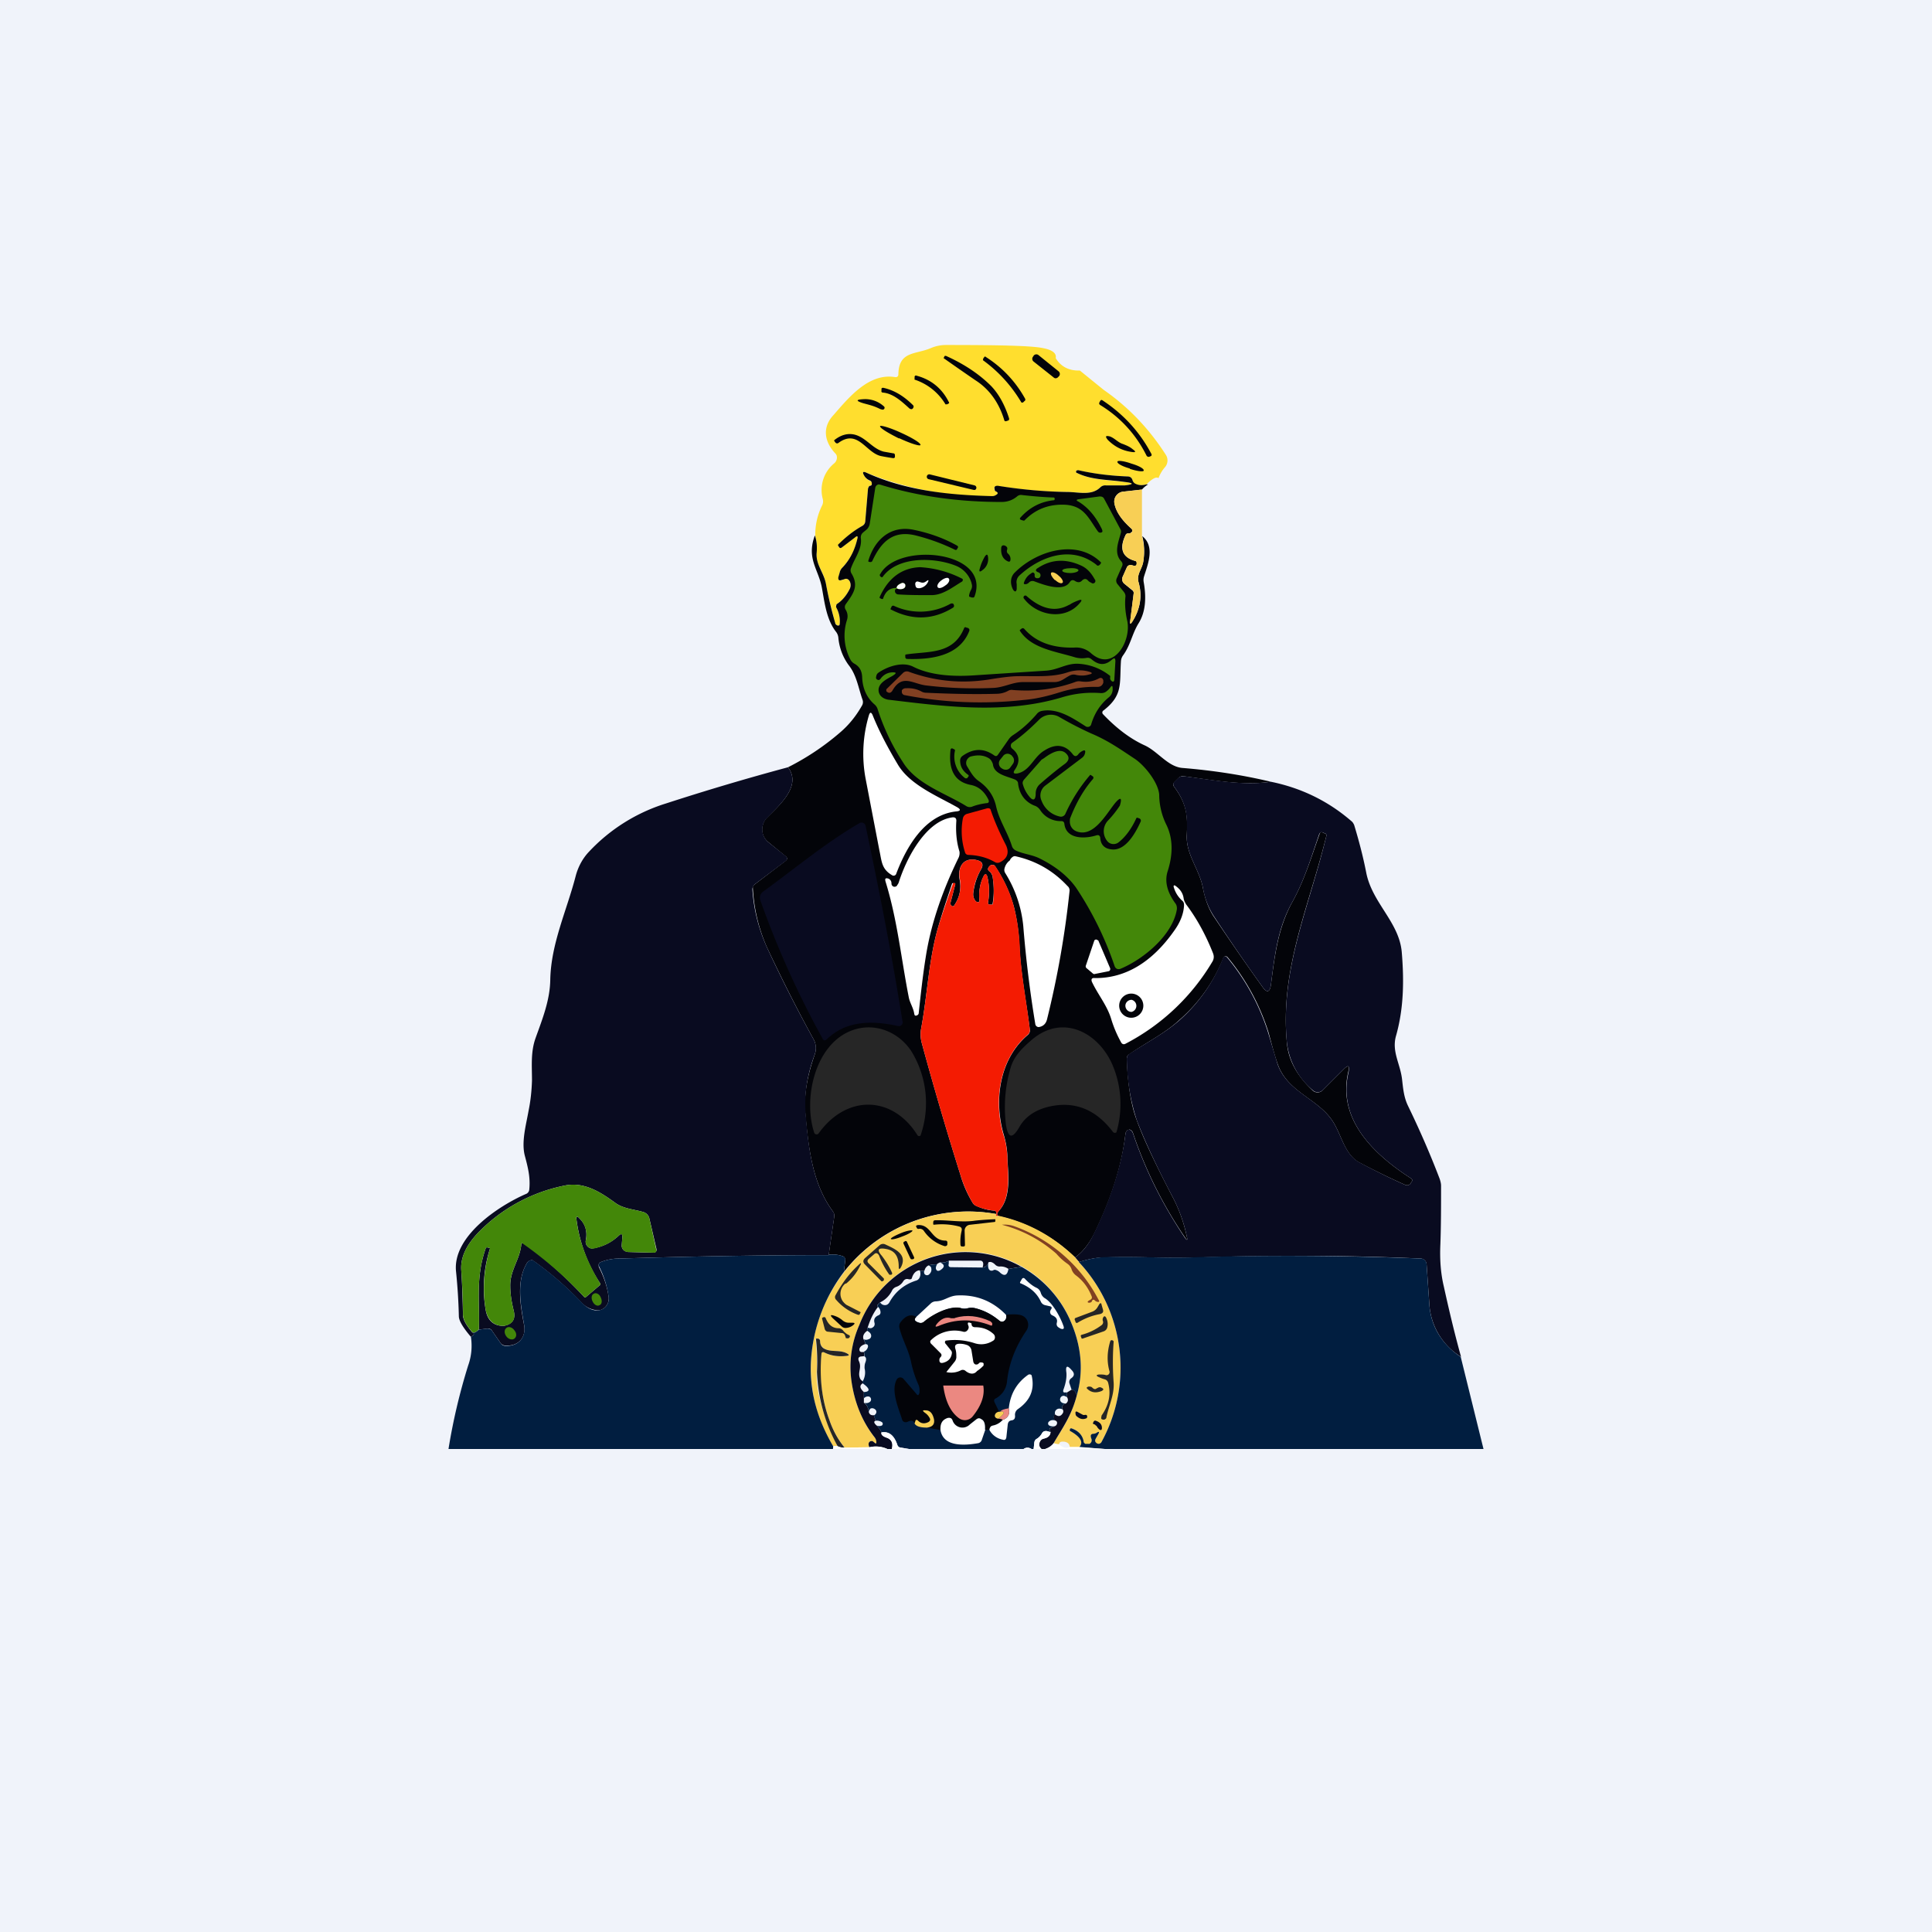 <!-- by TradingView --><svg width="56" height="56" viewBox="0 0 56 56" xmlns="http://www.w3.org/2000/svg"><path fill="#F0F3FA" d="M0 0h56v56H0z"/><path d="M30.6 10.38c.15.25.39.37.7.36l.32.26.37.3c.72.5 1.32 1.13 1.8 1.88a.3.3 0 0 1-.03.37 1 1 0 0 0-.18.31c-.06-.05-.18.01-.35.18a.52.52 0 0 1-.3 0 .16.16 0 0 1-.1-.11c-.02-.08-.07-.12-.15-.12a7.83 7.83 0 0 1-1.45-.18c-.02 0-.04.02-.04.04s.01.04.03.04c.43.21.93.2 1.38.26.27.03.27.07 0 .1h-.54a.2.2 0 0 0-.16.05c-.26.26-.63.14-.97.14-.65 0-1.32-.07-2.01-.17-.08-.01-.11.02-.1.1.01.03.03.05.06.06.05.03.05.06 0 .1a.2.2 0 0 1-.12.03 9.22 9.22 0 0 1-3.65-.68c-.1-.04-.12-.02-.07.07.04.08.1.13.18.17.04.01.06.04.05.09 0 .03-.02.04-.05.05a.08.08 0 0 0-.04.03.09.09 0 0 0-.02.05l-.08.95a.16.16 0 0 1-.08.13 3.29 3.29 0 0 0-.71.57l.04.05c.02.03.04.03.07.01l.38-.3c.06-.04.09-.03.07.05a1.7 1.7 0 0 1-.44.84.27.27 0 0 0-.07.13l-.03.14c-.02.08.01.11.1.08l.06-.02c.07-.03.12 0 .16.06.03.07.03.14 0 .22-.09.18-.2.32-.36.43a.08.08 0 0 0-.04.05l.01.06c.08.14.11.3.1.47 0 .01 0 .03-.02.04-.01.01-.03.02-.05 0a.11.11 0 0 1-.06-.06c-.1-.38-.2-.76-.27-1.14-.05-.32-.29-.55-.27-.88.02-.21 0-.38-.04-.52 0-.3.06-.59.2-.87a.27.27 0 0 0 .02-.18 1 1 0 0 1 .33-1.04.22.22 0 0 0 .07-.23.21.21 0 0 0-.05-.07c-.32-.35-.36-.76-.04-1.1.46-.53 1.03-1.22 1.78-1.1.06.01.1-.02.1-.08.01-.68.5-.57.94-.76.14-.06.29-.09.44-.09 1.54 0 2.48.02 2.81.09.27.05.4.15.37.29Z" fill="#FFDE2E"/><path d="M27.43 10.32c.53.24.96.53 1.3.87.21.22.39.53.52.94 0 .03 0 .05-.03.06l-.06.02c-.03 0-.04 0-.05-.03-.15-.5-.43-.9-.84-1.16a84.84 84.84 0 0 1-.92-.64l.02-.04c.01-.03.03-.03.06-.02Zm3.25.44-.57-.46a.1.1 0 0 0-.15.01l-.01.02a.1.1 0 0 0 .01.15l.58.46c.04.04.1.03.14-.02l.02-.02a.1.1 0 0 0-.02-.14Zm-1.09.88a4.05 4.05 0 0 0-1.1-1.2l.01-.05.03-.04c.01-.02.03-.02.05 0 .47.3.85.7 1.13 1.2.02.04.01.06-.02.08l-.03.03a.05.05 0 0 1-.06 0l-.01-.02Zm-2.19.07a1.64 1.64 0 0 0-.87-.7c-.02 0-.03-.02-.02-.03v-.05a.04.04 0 0 1 .06-.04c.41.11.73.36.93.76.02.02.01.04-.01.05l-.04.02h-.05Zm-1.05.12c-.22-.2-.46-.42-.75-.45-.04 0-.06-.02-.05-.06v-.05c0-.02.02-.03.05-.03.32.07.6.24.87.51.01.02.02.04 0 .07a.06.06 0 0 1-.05.04.1.1 0 0 1-.07-.03Zm-.83.03c-.2-.1-.31-.12-.49-.17-.23-.07-.23-.11.02-.12a.8.8 0 0 1 .56.2c.03.02.04.05.02.08-.01.02-.04.03-.07.02l-.04-.01Zm6.37-.12c-.03-.02-.04-.05-.02-.08l.02-.04c.02-.03.04-.03.06-.02.61.4 1.09.92 1.43 1.57 0 .02 0 .04-.02.05l-.05.02a.07.07 0 0 1-.08-.04c-.3-.6-.75-1.1-1.34-1.46Zm-5.83.96c.32.15.6.24.62.2.02-.05-.22-.2-.55-.35-.32-.15-.6-.23-.62-.2-.02.05.23.2.55.36Zm-.52.52c-.44-.09-.67-.8-1.24-.38a.06.06 0 0 1-.05.01.07.07 0 0 1-.04-.03l-.03-.04v-.02c.2-.16.4-.21.6-.16.33.09.5.4.83.49l.28.05c.04 0 .05.03.05.06v.05c-.01.02-.02.03-.05.03a6.56 6.56 0 0 1-.35-.06Zm7.01-.35c.1.04.2.08.28.15.1.07.1.1-.03.08-.28-.04-.5-.16-.69-.35-.08-.1-.07-.13.06-.1.14.05.24.18.38.22Zm.2.72c.21.07.4.09.4.05.02-.05-.14-.14-.35-.2-.22-.08-.4-.1-.41-.06-.02.05.14.14.36.2Zm.48.45h.05a.7.7 0 0 0-.18.15l-.54.06a.29.29 0 0 0-.26.33c.04.24.2.48.49.74a.08.08 0 0 1 .03.07c0 .01 0 .02-.02.03l-.03.03a.11.11 0 0 1-.06.01c-.04 0-.06.01-.08.04-.2.4-.1.66.28.76.02 0 .03.02.04.04a.1.1 0 0 1 0 .05c-.01.04-.04.06-.08.05l-.07-.02a.12.12 0 0 0-.14.07l-.12.27a.17.17 0 0 0 .05.2l.23.19a.1.1 0 0 1 .04.09l-.1.8c-.01.1 0 .1.06.02.23-.36.3-.75.18-1.15-.06-.23.11-.38.14-.6.04-.26.03-.5-.03-.73.37.3.17.79.05 1.17a.35.35 0 0 0-.01.16c.09.5.04.9-.15 1.2-.19.31-.23.63-.45.93a.33.33 0 0 0-.06.18c-.04.65.06.97-.5 1.41a.07.07 0 0 0-.02.11c.4.42.8.72 1.22.91.38.18.67.62 1.09.65.86.07 1.72.2 2.56.4-.85.12-1.68-.05-2.53-.16a.18.18 0 0 0-.16.06l-.1.1c-.05.05-.05.1-.02.14.37.5.4.84.37 1.4-.03.57.37 1 .47 1.55.06.31.16.58.3.8.49.73.96 1.41 1.42 2.05.13.19.22.17.25-.07.11-.84.2-1.61.61-2.37.35-.62.56-1.32.8-1.99 0-.04.04-.06.09-.04l.04.02c.06.01.08.05.06.1-.5 2.03-1.34 3.84-1.14 5.96.04.52.3.98.75 1.4a.21.21 0 0 0 .3-.02l.6-.6c.13-.13.17-.1.13.08-.26 1.12.35 2.14 1.81 3.08.05.03.06.07.02.11l-.02.04c-.05.06-.1.07-.17.04a22 22 0 0 1-1.33-.65c-.43-.24-.51-.83-.78-1.22-.44-.64-1.3-.82-1.58-1.64-.1-.29-.18-.6-.26-.9a6.43 6.43 0 0 0-1.2-2.2.1.1 0 0 0-.1.01 4.66 4.66 0 0 1-1.28 1.82c-.43.4-.97.66-1.46 1a.14.14 0 0 0-.07.13c.03.77.13 1.36.29 1.78.21.58.56 1.3 1.02 2.19.2.37.34.76.43 1.18.03.11.01.12-.05.03a12.33 12.33 0 0 1-1.51-3.03.15.15 0 0 0-.1-.1l-.06.02a.17.17 0 0 0-.06.12c-.1.88-.4 1.84-.9 2.87-.16.32-.35.55-.56.7a4.56 4.56 0 0 0-2.22-1.2c-.05-.03-.05-.08.02-.16.36-.4.26-1.06.24-1.52 0-.23-.04-.45-.1-.66-.3-1-.14-2.21.7-2.92a.17.17 0 0 0 .05-.15c-.1-.8-.26-1.6-.3-2.4a5.74 5.74 0 0 0-.16-1.15 3.98 3.98 0 0 0-.56-1.2.1.1 0 0 0-.13 0c-.07.06-.08.12-.03.16.05.03.08.09.1.15.04.26.05.52 0 .8 0 .02 0 .02-.02.02h-.07c-.03 0-.05-.03-.04-.07a1.8 1.8 0 0 0-.02-.73c-.03-.1-.07-.11-.12 0-.1.2-.13.43-.11.68 0 .03-.01.04-.04.05a.1.1 0 0 1-.07-.03.3.3 0 0 1-.07-.23c.03-.24.1-.47.22-.68.09-.15.05-.24-.12-.28-.4-.09-.55.22-.5.54.06.28.01.54-.15.77 0 .02-.02.02-.04.03-.01 0-.03 0-.04-.02a.08.08 0 0 1-.03-.08l.14-.54-.01-.03h-.08c-.14.42-.28.83-.4 1.25-.28.95-.32 2-.5 2.96a.97.97 0 0 0 .02.43 104 104 0 0 0 1.12 3.82c.08.28.2.55.35.8.03.05.07.08.12.1.16.07.33.12.5.13.04 0 .06.02.07.05v.05a4.57 4.57 0 0 0-4.42 1.68l.04-.34c0-.06-.02-.1-.08-.12a.86.86 0 0 0-.4-.04l.16-1.1c.01-.05 0-.1-.04-.16-.6-.81-.71-1.87-.8-2.87-.04-.57.08-1.11.27-1.66a.54.54 0 0 0-.03-.46c-.48-.87-.92-1.75-1.34-2.64a4.83 4.83 0 0 1-.42-1.78.2.2 0 0 1 .06-.07l.88-.67c.07-.05.07-.1 0-.15l-.49-.4a.47.47 0 0 1-.15-.53.47.47 0 0 1 .1-.17c.36-.36 1.03-.93.62-1.47a7.4 7.4 0 0 0 1.5-1c.26-.22.47-.48.64-.78a.2.2 0 0 0 .02-.18c-.12-.34-.17-.71-.4-1a1.58 1.58 0 0 1-.3-.8.33.33 0 0 0-.07-.17c-.28-.36-.33-.86-.41-1.29-.1-.52-.45-.84-.2-1.5.05.14.07.31.05.52-.02.33.21.56.27.88.07.38.16.76.27 1.14 0 .03.03.05.06.07h.05a.07.07 0 0 0 .02-.05.82.82 0 0 0-.1-.47.09.09 0 0 1 0-.06c0-.02.01-.04.03-.05.15-.1.27-.25.36-.43a.25.25 0 0 0 0-.22c-.04-.07-.1-.09-.16-.06l-.07.02c-.08.03-.11 0-.1-.08l.04-.14c.01-.05.04-.1.07-.13.22-.23.36-.5.44-.84.02-.08 0-.1-.07-.04l-.38.29c-.03.02-.05.02-.07 0l-.04-.06v-.02c.23-.23.46-.41.71-.55a.16.16 0 0 0 .08-.13l.08-.95.02-.05a.08.08 0 0 1 .04-.03c.03 0 .05-.02.05-.05 0-.05-.01-.08-.05-.1a.33.33 0 0 1-.18-.16c-.05-.09-.02-.11.07-.07 1.14.52 2.4.65 3.65.68a.2.2 0 0 0 .12-.04c.05-.03.05-.06 0-.09-.03-.01-.05-.03-.05-.07-.02-.07.01-.1.09-.1.68.11 1.36.17 2.01.18.34 0 .71.12.97-.14a.2.2 0 0 1 .16-.05h.54c.27-.03.27-.07 0-.1-.46-.07-.95-.05-1.38-.26-.02 0-.03-.02-.03-.04s.01-.03.04-.04h.03c.44.1.91.16 1.42.18.08 0 .13.04.15.12.02.05.05.08.1.1.09.04.19.04.3.01Z" fill="#030409"/><path d="m28.25 14.07-1.3-.32a.07.07 0 0 0-.03.14l1.3.31c.04.01.07-.01.08-.05a.07.07 0 0 0-.05-.08Z" fill="#030409"/><path d="M25.52 19.68a.43.43 0 0 1 .32-.19c.15-.01.16.02.03.1-.14.08-.36.18-.4.36-.03.18.1.3.27.33 1.66.2 3.39.43 5.05-.07.37-.11.74-.15 1.12-.12.06 0 .11-.01.16-.05a.5.5 0 0 0 .11-.11c.05-.07.07-.06.07.02a.3.3 0 0 1-.12.27c-.25.21-.41.47-.5.77a.1.1 0 0 1-.1.08.1.1 0 0 1-.05-.01c-.38-.24-.82-.55-1.3-.45a.26.26 0 0 0-.14.1c-.2.23-.43.44-.68.6a.46.46 0 0 0-.13.13l-.3.43c-.03.05-.07.06-.12.02-.3-.21-.6-.2-.91.02a.16.16 0 0 0-.07.13c0 .17.07.3.22.41.03.02.04.04.01.07l-.03.04h-.05a.78.78 0 0 1-.3-.8c0-.02 0-.03-.02-.04l-.04-.02c-.04-.02-.07 0-.07.05-.06.58.13.91.58 1 .22.04.4.18.52.43.03.07 0 .1-.06.1-.15.02-.28.05-.41.1a.19.19 0 0 1-.18-.02c-.6-.37-1.44-.63-1.83-1.27a6.36 6.36 0 0 1-.73-1.53.29.29 0 0 0-.09-.14c-.23-.2-.35-.47-.36-.8-.01-.18-.08-.3-.22-.38a.29.29 0 0 1-.12-.12 1.5 1.5 0 0 1-.1-1.15.35.35 0 0 0-.04-.3.14.14 0 0 1 0-.15c.21-.3.4-.52.17-.9a.17.17 0 0 1-.01-.16c.1-.28.33-.56.28-.87 0-.06.01-.1.06-.15l.12-.1a.3.3 0 0 0 .08-.16l.16-1.04a.12.12 0 0 1 .1-.1l.05.01c1.1.34 2.28.5 3.51.5.18 0 .33-.06.45-.16a.17.17 0 0 1 .15-.04c.28.03.59.06.9.07.03 0 .04.01.04.04s-.01.04-.03.04c-.37.04-.69.2-.96.5-.03.03-.02.06.02.07l.06.02h.03c.32-.33.71-.48 1.18-.46.55.03.68.39.95.77.03.04.07.05.11.03.02 0 .03-.03.02-.06l-.01-.03c-.18-.37-.4-.63-.68-.8-.07-.03-.07-.06.01-.07l.6-.08c.06 0 .1.01.13.06l.47.88c.02.03.03.07.02.11-.07.27-.21.58 0 .82.05.05.06.1.03.16l-.15.34a.16.16 0 0 0 .02.17l.18.22c.04.05.06.1.05.16-.02.22 0 .44.05.67.14.59-.4 1.53-1.05.95a.64.64 0 0 0-.47-.16c-.64.02-1.12-.16-1.45-.53-.03-.04-.07-.04-.1-.01l-.04.03v.02c.33.52 1.04.6 1.59.77.1.03.22.04.34.02.06-.01.1 0 .15.04.21.18.4.18.59.01.07-.06.1-.05.1.05l-.03.52c0 .07-.04.09-.09.04a.1.1 0 0 1-.03-.1v-.03a.06.06 0 0 0-.03-.03 1.6 1.6 0 0 0-.89-.33c-.35-.02-.59.18-.95.2l-2 .13c-.78.06-1.4-.02-1.85-.25-.31-.15-.74 0-1 .18a.14.14 0 0 0-.06.1c-.02.05 0 .09.03.1.04.02.06.01.09-.02Z" fill="#438709"/><path d="M33.1 14.2v1.34c.06.23.08.47.04.73-.03.22-.2.37-.14.6.11.4.05.79-.18 1.15-.05.08-.07.08-.06-.03l.1-.79a.1.1 0 0 0-.04-.1l-.23-.18a.17.17 0 0 1-.05-.2l.12-.27a.12.12 0 0 1 .14-.07l.07.02c.04 0 .07-.01.07-.05a.1.1 0 0 0 0-.05.05.05 0 0 0-.03-.04c-.38-.1-.47-.36-.28-.76.02-.03.04-.04.08-.04l.06-.01a.08.08 0 0 0 .05-.06.08.08 0 0 0-.03-.07c-.29-.26-.45-.5-.49-.74a.29.29 0 0 1 .26-.33l.54-.06Z" fill="#F8CF55"/><path d="M26.58 15.53c-.67-.18-1.03.15-1.3.74l-.03.02h-.04l-.04-.01v-.03c.18-.6.64-1.04 1.33-.89.48.1.9.26 1.25.46.02.02.03.04.01.06l-.02.04-.02.02h-.03a5.8 5.8 0 0 0-1.11-.41Zm2.64.52a.2.2 0 0 1 .07.15c0 .08-.03.1-.1.06-.13-.07-.18-.2-.17-.36 0-.09.05-.11.12-.08.05.03.07.06.05.12a.1.1 0 0 0 .03.11Zm.25.88v.15c-.02.08-.05.08-.1.02-.09-.16-.1-.37.05-.51.62-.62 1.78-.98 2.48-.3.02.02.02.03 0 .05l-.02.03c-.04.03-.07.04-.1 0-.72-.57-1.62-.25-2.23.31a.26.26 0 0 0-.08.25Z" fill="#030409"/><path d="M28.16 16.9a.77.77 0 0 0-.45-.5c-.62-.25-1.67-.28-2.11.3-.02.04-.05.04-.08.01-.02-.02-.03-.05 0-.08.53-.93 3.2-.66 2.73.65a.07.07 0 0 1-.03.04h-.05l-.06-.02c-.02 0-.02-.02-.02-.04a.5.5 0 0 1 .06-.17.22.22 0 0 0 .01-.18Z" fill="#030409"/><path d="M28.54 16.14c.06-.09.09-.08.1.02a.39.39 0 0 1-.17.37c-.07.06-.1.04-.07-.05.03-.12.08-.23.14-.34Zm1.51.62h.04c.05-.01.07-.04.07-.09a.09.09 0 0 0-.06-.08c-.09-.03-.1-.08-.01-.13.38-.25.8-.27 1.24-.07.18.08.3.22.4.4a.07.07 0 0 1-.1.1.23.23 0 0 1-.1-.07c-.05-.05-.1-.05-.16 0-.06.07-.13.07-.21.02-.06-.04-.11-.03-.15.03-.19.3-.76.08-1.03-.02a.14.14 0 0 0-.16.04.17.17 0 0 1-.07.04c-.07.01-.09 0-.06-.07.04-.1.1-.18.2-.24.04-.04.08-.03.1.02v.05c0 .04.02.06.06.07Zm-4.02.31c.12.02.19 0 .21-.07a.08.08 0 0 0-.06-.1h-.04c-.1.03-.14.08-.15.14-.2 0-.32.1-.39.3 0 .02-.02.03-.05.02l-.04-.02c-.01 0-.02-.02-.01-.04.25-.55.64-.84 1.17-.86a3.05 3.05 0 0 1 1.23.34.06.06 0 0 1-.02.08c-.27.16-.55.39-.88.39-.34 0-.66 0-.96-.02a.1.1 0 0 1-.1-.1c0-.05.03-.07.09-.06Z" fill="#030409"/><path d="M31.02 16.61c.13 0 .24-.04.24-.08s-.11-.07-.24-.06c-.13 0-.23.03-.23.07 0 .04.1.07.23.07Z" fill="#438709"/><path d="M30.58 16.81c.09.08.18.12.22.08.03-.03-.02-.13-.11-.2-.09-.09-.19-.12-.22-.09-.03.04.02.13.1.21Z" fill="#F8CF55"/><path d="M27.4 16.97c.1-.06.14-.16.1-.2-.02-.04-.12-.02-.21.05-.1.07-.14.16-.11.2.03.05.13.02.22-.05Zm-.57-.11.06-.04a.02.02 0 0 1 .02 0v.02a.32.32 0 0 1-.26.21c-.06 0-.1-.01-.11-.06a.19.19 0 0 1-.01-.05.08.08 0 0 1 .02-.07.07.07 0 0 1 .07-.01l.07.02a.15.15 0 0 0 .14-.02Zm-.8.21-.04-.03c0-.06.06-.1.15-.14a.08.08 0 0 1 .1.05V17c-.02.06-.1.09-.21.07Z" fill="#fff"/><path d="M31 17.53c.07-.05.16-.09.24-.12.12-.05.14-.02.05.08-.44.51-1.24.35-1.61-.14a.05.05 0 0 1 .08-.07c.43.38.84.47 1.23.25Zm-5.09.03a1.8 1.8 0 0 0 1.64-.06c.05-.02.09-.01.1.04.01.03 0 .05-.02.07-.58.36-1.18.38-1.8.06-.02 0-.02-.02-.01-.04l.02-.04c.01-.03.04-.04.07-.03Zm.39 1.54c-.04 0-.06-.02-.06-.06v-.06l.02-.01c.65-.1 1.36.01 1.68-.75.01-.04.04-.05.07-.03l.04.01c.05.02.06.06.04.1-.29.73-1.13.82-1.79.8Z" fill="#030409"/><path d="M31.03 19.57c-.17.08-.27.2-.47.2h-.9c-.32 0-.56.16-.88.17-.7.03-1.33 0-1.92-.07-.4-.04-.71-.36-1 .16-.04.05-.08.07-.14.03a.07.07 0 0 1-.03-.03v-.05l.48-.47a.16.16 0 0 1 .17-.04c.74.27 1.5.35 2.3.23.42-.07.7-.1.87-.1.46-.01.98.04 1.43-.11.21-.07.43-.08.63-.02.1.03.1.06 0 .08a.74.74 0 0 1-.39.01.23.23 0 0 0-.15.01Z" fill="#814022"/><path d="M26.85 20.08c.67.03 1.36.05 2.04.03a.7.7 0 0 0 .32-.08c.05-.03.1-.04.15-.03.62.05 1.22-.02 1.8-.23.05-.02.1-.03.16-.02.2.03.37 0 .52-.08.07-.04.12-.02.14.05v.07c-.03.08-.08.12-.17.12-.35-.01-.71.04-1.07.15-.35.11-.7.2-1.08.23a11.5 11.5 0 0 1-3.43-.14.1.1 0 0 1-.09-.08v-.06a.13.13 0 0 1 .12-.06c.16-.01.32.02.46.1a.3.3 0 0 0 .13.03Z" fill="#814022"/><path d="M25.86 25.37c-.31-.18-.3-.4-.37-.72l-.4-2.08a3.9 3.9 0 0 1 .1-1.85c.03-.08.06-.08.1 0 .2.5.46.98.74 1.45.35.58 1.13.9 1.7 1.22.13.07.12.12-.02.13-.9.1-1.43 1.01-1.73 1.8a.08.08 0 0 1-.12.05Z" fill="#fff"/><path d="M32.46 23.35c.07-.23.02-.26-.14-.07-.26.32-.62 1-1.11.82a.3.3 0 0 1-.2-.29c0-.04 0-.08.02-.12.17-.43.38-.8.65-1.11.02-.03.02-.06-.01-.08l-.06-.04h-.01c-.3.35-.54.73-.72 1.13a.14.14 0 0 1-.15.08.73.73 0 0 1-.54-.46.36.36 0 0 1 .11-.44l1.07-.81a.22.22 0 0 0 .08-.13c.02-.08-.01-.1-.08-.06a.33.33 0 0 0-.12.1c-.05.06-.1.06-.15 0-.21-.28-.49-.33-.82-.12-.32.18-.42.6-.8.67-.1.01-.12-.02-.07-.1.17-.24.14-.45-.07-.62a.1.1 0 0 1-.04-.08.1.1 0 0 1 .04-.09c.27-.19.52-.41.77-.66a.48.48 0 0 1 .59-.09c.31.18.62.34.93.48.5.21.86.47 1.27.74.29.2.67.68.7 1.03a2 2 0 0 0 .2.86c.22.44.19.92.04 1.38-.1.34.04.66.24.93.03.05.04.11.03.17-.13.75-.98 1.44-1.63 1.71-.08.03-.14 0-.17-.07a9.68 9.68 0 0 0-1.12-2.28c-.22-.31-.56-.6-1.04-.84-.23-.12-.48-.13-.71-.24a.21.21 0 0 1-.11-.13c-.13-.41-.37-.74-.46-1.16-.07-.3-.24-.54-.5-.72-.16-.11-.24-.27-.34-.43a.19.19 0 0 1 .03-.23.18.18 0 0 1 .07-.05c.22-.06.4-.04.55.06.05.04.08.1.1.16.03.3.42.35.65.45.05.03.08.06.08.12.04.3.2.52.47.63.07.02.13.07.17.13a.7.7 0 0 0 .61.32c.05 0 .08.02.09.07.05.48.63.44.94.34.05-.01.08 0 .1.06.01.21.12.33.33.35.41.05.7-.49.84-.8a.07.07 0 0 0-.04-.1l-.06-.02-.02.01c-.14.31-.32.55-.51.7a.24.24 0 0 1-.28.02.24.24 0 0 1-.07-.07.45.45 0 0 1 .04-.58 3 3 0 0 0 .34-.43Z" fill="#438709"/><path d="M30.14 22.73a.36.36 0 0 0-.12.27c0 .2-.08.23-.2.07a.93.93 0 0 1-.17-.33c-.02-.06 0-.1.03-.14l.51-.58a1.18 1.18 0 0 0 .08-.05c.28-.21.49-.26.62-.14.11.1.11.2-.01.3-.26.19-.5.39-.74.6Zm-.81-.83-.03-.02a.16.16 0 0 0-.23.04l-.08.1a.17.17 0 0 0 .03.24l.03.02c.08.05.18.04.23-.03l.08-.11a.17.17 0 0 0-.03-.23Z" fill="#438709"/><path d="M22.84 22.24c.41.54-.26 1.11-.61 1.47a.48.48 0 0 0 .04.7l.5.4c.06.05.06.1 0 .15l-.89.67a.19.19 0 0 0-.07.16c.04.6.19 1.16.43 1.69.42.9.86 1.77 1.34 2.64.08.15.09.3.03.46-.2.55-.3 1.09-.26 1.66.08 1 .19 2.06.79 2.87.04.05.05.1.04.17l-.16 1.1c-2.02 0-4.04.04-6.08.1-.19 0-.37.04-.52.1a.1.1 0 0 0-.07.1l.01.05c.14.27.24.56.28.85a.35.35 0 0 1-.23.39.34.34 0 0 1-.16 0 .68.68 0 0 1-.38-.2 9.67 9.67 0 0 0-1.43-1.24.15.15 0 0 0-.12.03.15.15 0 0 0-.04.04c-.32.52-.2 1.22-.09 1.8.07.37-.17.63-.54.6a.17.17 0 0 1-.14-.07l-.25-.36a.13.13 0 0 0-.14-.06l-.24.03c.03-.82-.1-1.51.2-2.36 0-.02.03-.03.06-.02l.05.01c.01 0 .02.02.01.03a3.73 3.73 0 0 0-.12 1.78c.05.27.2.43.46.45a.2.2 0 0 0 .07 0c.25-.05.34-.2.28-.44s-.1-.48-.1-.71c-.01-.46.28-.77.32-1.21a.04.04 0 0 1 .03-.04h.04c.63.46 1.2.97 1.75 1.56.02.02.04.02.06 0l.4-.34c.01-.02.02-.04 0-.06a4.4 4.4 0 0 1-.68-1.84c-.01-.1.02-.11.08-.04.18.17.24.39.19.64a.2.2 0 0 0 .13.23.2.2 0 0 0 .1 0c.28-.05.52-.17.73-.37.07-.06.1-.05.1.05l-.02.24a.18.18 0 0 0 .11.17l.07.02.75.02a.08.08 0 0 0 .06-.03.08.08 0 0 0 .02-.07l-.21-.9a.25.25 0 0 0-.18-.18c-.27-.08-.56-.09-.8-.26-.45-.33-.93-.63-1.5-.5a4.8 4.8 0 0 0-2.5 1.38c-.27.29-.5.65-.47 1.07.03.45.04.87.05 1.3 0 .13.1.3.27.5a.1.1 0 0 1 .04.03c.01.02 0 .04-.01.05l-.07.05c-.23-.27-.35-.47-.35-.6-.01-.45-.04-.88-.08-1.28-.12-1.03 1.24-1.92 2.02-2.26a.15.15 0 0 0 .1-.12c.04-.36-.04-.66-.13-1-.1-.4.04-.89.11-1.29.06-.29.09-.58.1-.88 0-.42-.04-.82.1-1.22.2-.56.42-1.1.43-1.7.02-1.05.48-2.01.74-3.02.07-.26.2-.5.38-.69a5.14 5.14 0 0 1 2.23-1.4c1.17-.38 2.35-.73 3.54-1.05Zm14 .42c.88.18 1.66.56 2.33 1.14.04.03.06.07.08.11.14.46.26.92.35 1.38.17.88.95 1.43 1.03 2.3.07.83.06 1.65-.17 2.45-.12.45.13.8.18 1.25.03.26.05.51.17.76.32.66.63 1.36.92 2.12.02.06.04.13.04.2 0 .58 0 1.15-.02 1.7-.02.44.01.84.1 1.22.15.68.31 1.36.5 2.04a1.93 1.93 0 0 1-.92-1.53l-.08-1.16a.18.18 0 0 0-.16-.16c-2.26-.1-4.41-.1-6.47-.03-.9.03-1.83-.04-2.74 0-.18 0-.41.04-.7.13l-.12-.13c.21-.15.4-.38.55-.7.5-1.03.8-1.99.91-2.87 0-.05.03-.1.06-.12.03-.02.05-.02.07-.01.04.01.07.05.09.1.37 1.1.88 2.1 1.5 3.02.07.1.09.08.06-.03a4.39 4.39 0 0 0-.43-1.18c-.46-.88-.8-1.61-1.02-2.19a5.92 5.92 0 0 1-.29-1.78c0-.06.02-.1.07-.14.5-.33 1.03-.6 1.46-.98a4.66 4.66 0 0 0 1.27-1.83.1.1 0 0 1 .1 0 6.43 6.43 0 0 1 1.2 2.2l.27.9c.28.8 1.14.99 1.58 1.63.27.39.35.98.79 1.22.41.22.85.44 1.32.65.07.03.12.02.17-.04l.02-.04c.04-.04.03-.08-.02-.11-1.46-.94-2.07-1.96-1.8-3.08.03-.19-.01-.21-.14-.08l-.6.6a.21.21 0 0 1-.3.01 2.11 2.11 0 0 1-.75-1.39c-.2-2.12.65-3.93 1.14-5.96.02-.05 0-.09-.05-.1l-.05-.02c-.05-.02-.08 0-.1.04-.23.67-.44 1.37-.79 1.99-.42.76-.5 1.53-.61 2.37-.03.24-.12.26-.25.07-.46-.64-.93-1.32-1.41-2.05a2.16 2.16 0 0 1-.31-.8c-.1-.55-.5-.98-.47-1.55.02-.56 0-.9-.37-1.4-.03-.05-.03-.1.01-.14l.1-.1c.05-.05.1-.06.17-.06.85.1 1.68.28 2.53.16Z" fill="#090B20"/><path d="M29.15 24.48c.11.22.06.4-.16.51a.15.15 0 0 1-.15 0c-.24-.14-.5-.2-.77-.21a.1.1 0 0 1-.1-.08 2 2 0 0 1-.06-.98.17.17 0 0 1 .12-.13l.58-.16c.05-.01.1 0 .11.06.12.35.27.68.43.99Z" fill="#F41B02"/><path d="M25.95 25.7c.02 0 .05-.02.06-.05a.24.24 0 0 0 .04-.07c.23-.73.8-1.8 1.57-1.89.07 0 .1.03.1.1-.02.3 0 .6.09.89.01.06 0 .12-.02.17-.5 1.02-.82 1.99-.96 2.91-.08.5-.14 1.04-.2 1.6 0 .04-.03.07-.08.08-.01 0-.03 0-.04-.02l-.01-.03c-.02-.17-.13-.32-.16-.49-.22-1.12-.33-2.24-.67-3.34-.03-.1 0-.12.09-.09.05.03.08.07.08.14a.09.09 0 0 0 .03.07.08.08 0 0 0 .08.02Z" fill="#fff"/><path d="M26.16 29.6a.11.11 0 0 1-.13.14c-.73-.16-1.49-.17-2.06.38-.05.05-.1.05-.13-.02a26.86 26.86 0 0 1-1.8-4 .22.22 0 0 1 .07-.25c.94-.68 1.79-1.4 2.8-1.99a.12.12 0 0 1 .18.08c.4 1.89.77 3.78 1.07 5.67Z" fill="#090B20"/><path d="M29.27 24.94a.22.22 0 0 1 .08-.1.1.1 0 0 1 .09-.02c.58.13 1.08.41 1.5.86.05.04.07.1.06.16a27.05 27.05 0 0 1-.65 3.7c-.03.13-.11.21-.24.23a.1.1 0 0 1-.1-.08c-.15-.9-.27-1.86-.35-2.85a3.54 3.54 0 0 0-.52-1.53.17.17 0 0 1-.02-.15.4.4 0 0 1 .15-.22Z" fill="#fff"/><path d="M28.94 35.24c-.07.02-.1 0-.06-.05v-.05a.07.07 0 0 0-.06-.05 1.67 1.67 0 0 1-.52-.13.25.25 0 0 1-.11-.1 3.79 3.79 0 0 1-.35-.8 99.4 99.4 0 0 1-1.12-3.82.97.97 0 0 1-.02-.43c.18-.96.22-2.01.5-2.96a27.3 27.3 0 0 1 .43-1.26l.05.01c.01 0 .02.02.01.03l-.14.54c0 .03 0 .06.03.08l.04.02c.02 0 .04-.01.04-.03a1 1 0 0 0 .16-.77c-.06-.32.09-.63.49-.54.17.04.2.13.12.28-.12.2-.2.44-.22.68a.3.3 0 0 0 .07.23.1.1 0 0 0 .07.03c.03 0 .04-.02.04-.05a1.3 1.3 0 0 1 .11-.69c.05-.1.1-.1.12.01.06.24.06.49.02.73 0 .04 0 .06.04.07h.07c.01 0 .02 0 .03-.02.04-.28.03-.54-.01-.8a.24.24 0 0 0-.1-.15c-.05-.04-.04-.1.03-.16a.1.1 0 0 1 .08-.02.1.1 0 0 1 .08.05c.26.4.44.8.53 1.17.1.38.15.76.17 1.15.03.8.2 1.6.29 2.4 0 .06-.01.11-.06.15-.83.71-1 1.92-.7 2.92.07.21.1.43.11.66.01.46.11 1.12-.24 1.52-.07.08-.07.13-.02.15Z" fill="#F41B02"/><path d="M34.37 26.2c.32.42.58.9.79 1.43.03.08.03.15-.01.23a6.31 6.31 0 0 1-2.52 2.39c-.05.03-.1.02-.13-.03a3.4 3.4 0 0 1-.29-.68c-.12-.4-.38-.7-.56-1.08-.03-.08 0-.12.08-.11.88.01 1.66-.45 2.31-1.38.18-.25.27-.5.28-.73 0-.06-.01-.1-.06-.14a.82.82 0 0 1-.23-.36c-.03-.08 0-.1.06-.05.12.09.2.2.22.36.01.05.03.1.06.14Z" fill="#fff"/><path d="m31.83 27.25.35.82v.02a.06.06 0 0 1-.04.06l-.4.08a.06.06 0 0 1-.06-.01l-.2-.17-.01-.03V28l.25-.74a.06.06 0 0 1 .1 0Z" fill="#fff"/><path d="M33.14 29.15a.35.35 0 0 1-.35.35.35.35 0 0 1-.35-.35.35.35 0 0 1 .35-.35.35.35 0 0 1 .35.35Z" fill="#030409"/><path d="M32.8 29.33a.18.18 0 0 0 0-.35c-.1 0-.18.08-.18.17 0 .1.08.18.17.18Z" fill="#fff"/><path d="M23.6 32.83c-.32-.97.01-2.53 1.06-2.95.65-.26 1.36 0 1.75.58a2.87 2.87 0 0 1 .27 2.46l-.03.01a.06.06 0 0 1-.06-.03c-.72-1.15-2.05-1.18-2.86-.05a.07.07 0 0 1-.07.03.07.07 0 0 1-.06-.05Zm6.33-2.71c.87-.72 1.88-.21 2.3.71a2.9 2.9 0 0 1 .13 1.99.07.07 0 0 1-.1-.01c-.47-.62-1.04-.87-1.72-.76-.48.08-.82.3-1 .63-.2.34-.32.31-.38-.07-.07-.55-.03-1.1.13-1.65.1-.36.37-.61.64-.84Z" fill="#262626"/><path d="M13.87 38.54c-.07.08-.13.1-.18.07-.18-.2-.26-.36-.27-.5 0-.42-.02-.84-.05-1.29-.03-.42.2-.78.47-1.07a4.8 4.8 0 0 1 2.5-1.38c.57-.13 1.05.17 1.5.5.24.17.53.18.8.26a.25.25 0 0 1 .18.18l.2.9a.08.08 0 0 1 0 .07.08.08 0 0 1-.07.03l-.75-.02a.18.18 0 0 1-.13-.06.18.18 0 0 1-.05-.13l.02-.24c0-.1-.03-.11-.1-.05-.2.2-.45.32-.73.38a.2.2 0 0 1-.18-.06.2.2 0 0 1-.05-.18.67.67 0 0 0-.19-.64c-.06-.07-.1-.06-.08.04.07.6.3 1.22.68 1.84.02.02.01.04 0 .06l-.4.34c-.02.02-.04.02-.06 0a11.5 11.5 0 0 0-1.8-1.56.04.04 0 0 0-.02.04c-.04.44-.33.75-.32 1.2 0 .24.04.48.1.72.06.25-.03.4-.28.44a.2.2 0 0 1-.07 0c-.25-.02-.4-.18-.46-.45a3.9 3.9 0 0 1 .12-1.78l-.01-.03-.05-.01c-.03-.01-.05 0-.06.02-.3.85-.17 1.54-.2 2.36Z" fill="#438709"/><path d="M28.88 35.2c-.03.05 0 .06.06.04.83.18 1.57.58 2.22 1.2l.11.14a4.48 4.48 0 0 1 .65 5.23.08.08 0 0 1-.08.04h-.04c-.06-.04-.07-.09-.04-.15l.08-.14c.03-.06.01-.07-.04-.04a.31.31 0 0 1-.12.05c-.05 0-.07.03-.06.09l.02.06c.01.06 0 .1-.06.13a.13.13 0 0 1-.12 0 .1.1 0 0 1-.05-.07.48.48 0 0 0-.33-.37c-.04-.02-.06 0-.07.03 0 .02 0 .04.03.05.3.17.37.32.24.46h-.27c-.01-.1-.06-.14-.15-.16-.1-.01-.15 0-.16.07-.03 0-.09 0-.16-.03.28-.46.52-.8.67-1.38.2-.7.14-1.4-.16-2.11a3.3 3.3 0 0 0-6.14.06 3 3 0 0 0-.23 1.63c.09.63.31 1.17.67 1.63.04.04.06.1.05.17 0 .02 0 .02-.02 0l-.09-.05-.02-.01h-.03c-.07.03-.08.1-.04.18l-.72.01a2.65 2.65 0 0 1-.44-.8 4.2 4.2 0 0 1-.23-1.91c0-.06.03-.07.08-.05.2.1.41.13.65.1.08-.01.08-.03.01-.07-.22-.12-.47-.02-.67-.15a.23.23 0 0 1-.11-.22.06.06 0 0 0-.02-.05.07.07 0 0 0-.05-.01h-.05c-.01 0-.02.01-.01.02.03.31.05.62.03.94-.02.72.3 1.52.61 2.16a.25.25 0 0 0-.13 0 4.27 4.27 0 0 1-.63-2.65 4.57 4.57 0 0 1 5.36-4.08Z" fill="#F8CF55"/><path d="M27.8 35.55a1.97 1.97 0 0 0-.73-.05l-.02-.01v-.05c0-.04.01-.07.06-.07.39-.01.78.07 1.16.01a8.31 8.31 0 0 1 .58-.04v.04c0 .02 0 .04-.03.04l-.7.08a.17.17 0 0 0-.16.17l.01.41c0 .03-.01.05-.04.05h-.04c-.03 0-.04-.01-.05-.04-.01-.14 0-.27.03-.4.02-.08 0-.12-.07-.14Z" fill="#030409"/><path d="M31.65 37.71c0 .03-.04.05-.08.05-.05 0-.06-.03-.01-.06l.05-.03c.04-.02.05-.06.03-.1-.1-.25-.25-.45-.45-.6a.36.36 0 0 1-.13-.18.31.31 0 0 0-.12-.16 1.67 1.67 0 0 1-.32-.29 3.83 3.83 0 0 0-1.58-.84c.12-.01.23 0 .35.04a4.45 4.45 0 0 1 2.45 2.13c.04.06.02.08-.05.06a.13.13 0 0 1-.06-.04c-.03-.03-.06-.02-.08.02Z" fill="#814022"/><path d="M26.63 35.62c-.02 0-.05 0-.06-.04-.03-.04-.02-.06.03-.07.4-.03.38.45.81.45a.05.05 0 0 1 .04.02.05.05 0 0 1 .01.04v.05a.06.06 0 0 1-.06.05h-.02a1.13 1.13 0 0 1-.6-.44.14.14 0 0 0-.15-.06Zm-.48.22c.17-.06.3-.14.3-.17-.02-.02-.16 0-.33.07s-.3.14-.3.17c.02.03.16 0 .33-.07Zm.34.59c.02.04 0 .06-.03.07h-.05l-.02-.02-.2-.43c-.01-.03 0-.05.02-.06l.04-.02.03.01.21.45Z" fill="#030409"/><path d="M25.67 36.2c-.22-.04-.26.03-.11.2.12.16.22.32.3.5 0 .02 0 .04-.03.05h-.05a2.36 2.36 0 0 1-.3-.56c-.04-.07-.09-.09-.15-.03l-.14.12c-.06.05-.06.1 0 .15l.43.43v.05l-.04.03h-.03l-.48-.49c-.06-.06-.06-.12 0-.18l.43-.38a.15.15 0 0 1 .16-.02c.25.12.65.27.46.65-.05.09-.07.08-.07-.01 0-.3-.12-.47-.38-.51Z" fill="#262626"/><path d="m29.6 36.72-.37.06a.39.39 0 0 0-.25-.07.17.17 0 0 1-.13-.05c-.07-.07-.14-.1-.2-.07-.03.1-.09.14-.17.15a.33.33 0 0 0 .02-.1c0-.06-.03-.1-.09-.1h-.9a.4.4 0 0 1-.26.05.3.3 0 0 0-.1.06c-.1 0-.18.01-.24.03a.21.21 0 0 0-.11.14.14.14 0 0 1-.15 0c-.1.01-.18.09-.22.23-.01.02-.02.03-.04.03a.1.1 0 0 1-.05 0c-.07-.02-.12 0-.16.06a.37.37 0 0 1-.2.16.22.22 0 0 0-.13.12.74.74 0 0 1-.34.33l-.05.05a.08.08 0 0 0-.03.04c0 .02 0 .04.02.04-.14.18-.23.38-.3.6l-.02.1c-.1.07-.13.16-.1.24.03.05.05.1.05.14-.1.03-.16.08-.17.15 0 .05.02.08.07.08h.06c.02.03.02.07 0 .12l-.1.01c-.06.02-.07.06-.05.12.1.2-.03.32.03.49.01.04.04.08.08.1v.07c-.09.06-.08.14.04.25v.31c.08.05.13.14.14.26.02.08.07.11.15.1l.05.16c-.06.02-.05.07.03.14.07.07.12.14.14.2-.02.06.03.11.14.15.15.05.2.16.16.33h-.13a.81.81 0 0 0-.52-.05c-.04-.09-.03-.15.04-.18h.05l.09.07.02-.01a.23.23 0 0 0-.05-.17c-.36-.46-.58-1-.67-1.63a3 3 0 0 1 .23-1.63 3.3 3.3 0 0 1 4.7-1.68Z" fill="#090B20"/><path d="M24.02 36.37c.15-.02.29 0 .4.04.06.02.09.06.08.12l-.04.34a4.71 4.71 0 0 0-.94 2.4c-.09.93.13 1.8.63 2.65V42H13c.13-.81.32-1.62.57-2.42.1-.28.12-.56.08-.83l.07-.05c.02-.01.02-.03 0-.05a.1.1 0 0 0-.03-.04c.05.04.1.01.19-.07l.24-.03c.06 0 .1.01.14.06l.25.36c.03.05.08.08.14.08.37.02.61-.24.54-.62-.1-.57-.23-1.27.09-1.79a.15.15 0 0 1 .16-.07c.02 0 .04.02.05.03.49.35.95.75 1.38 1.2.11.12.24.2.38.22a.34.34 0 0 0 .38-.24c.02-.05.02-.1.01-.16a2.8 2.8 0 0 0-.29-.9.1.1 0 0 1 .07-.1c.15-.06.33-.1.52-.1 2.04-.06 4.06-.1 6.08-.1Zm18.32 2.96L43 42H32.03l-.75-.05c.13-.14.05-.29-.24-.46-.03-.01-.04-.03-.03-.05.01-.04.03-.05.07-.03.19.07.3.2.33.37 0 .03.02.05.05.07h.12c.05-.03.07-.07.06-.13l-.02-.06c-.01-.06 0-.09.06-.1a.2.2 0 0 0 .12-.04c.05-.03.07-.02.04.04l-.08.14c-.03.06-.02.1.04.14l.04.01c.04 0 .06-.02.08-.04a4.48 4.48 0 0 0-.65-5.23c.3-.09.53-.13.71-.14.91-.03 1.84.04 2.74 0 2.06-.06 4.21-.05 6.47.04a.17.17 0 0 1 .16.16l.08 1.16c.04.65.38 1.18.91 1.53Z" fill="#011E40"/><path d="M27.5 36.53v.1c-.02.07.01.1.07.1l.91.01c.08 0 .14-.06.17-.15-.02.1-.01.18.03.22a.1.1 0 0 0 .11.01.08.08 0 0 1 .07-.01.3.3 0 0 1 .11.06c.14.14.23.1.26-.09l.38-.06a3.3 3.3 0 0 1 1.44 1.62c.3.71.36 1.42.16 2.11-.02-.1-.07-.16-.15-.17L31 40.1a.13.13 0 0 1 .05-.15c.1-.07.1-.15.01-.24-.13-.15-.18-.12-.15.08.01.12-.01.29-.09.5-.01.05 0 .08.06.07h.05v.14c-.05-.03-.09-.05-.12-.04a.1.1 0 0 0-.08.08.1.1 0 0 0 .03.1c.03.03.07.04.14.04-.1.03-.13.08-.1.17-.08-.03-.14-.03-.19.02-.03.03-.04.07-.03.12-.04.05-.04.11 0 .18-.08-.02-.14 0-.18.04a.07.07 0 0 0 0 .1c.04.03.1.04.17.03l-.11.05c-.04.01-.05.04-.03.07l.02.05-.11-.03c-.06 0-.11.01-.14.07a.38.38 0 0 1-.14.15.15.15 0 0 0-.08.12l-.02.18h-.06c-.08-.05-.16-.05-.23 0h-3.32l-.24-.04a.12.12 0 0 1-.1-.08c-.1-.28-.25-.4-.46-.36a.61.61 0 0 0-.14-.2c.06.02.1.02.15 0a.06.06 0 0 0 0-.1.28.28 0 0 0-.18-.04l-.05-.15c.06-.04.08-.08.07-.13a.12.12 0 0 0-.07-.07.11.11 0 0 0-.1 0 .19.19 0 0 0-.05.1c-.01-.13-.06-.22-.13-.27.06.02.12.01.17-.03a.09.09 0 0 0 .01-.12.08.08 0 0 0-.04-.03c-.05-.01-.1 0-.15.05v-.18c.19-.01.18-.1-.03-.25-.02-.01-.02-.04 0-.07a.5.5 0 0 0 .05-.37c0-.06 0-.1.02-.16.04-.1.03-.16-.03-.19a.19.19 0 0 0-.01-.13.2.2 0 0 0 .12-.15c0-.05-.02-.07-.08-.07 0-.05-.02-.1-.05-.14.05.02.1.02.14 0a.1.1 0 0 0 .08-.08c.01-.07-.03-.12-.12-.17l.02-.09c.05.02.1.03.14 0 .05-.03.07-.07.06-.13-.03-.1 0-.17.1-.22.06-.02.08-.06.07-.12a.22.22 0 0 0-.07-.13c-.02 0-.02-.02-.02-.04l.03-.04.05-.05c.04.06.09.08.14.08.06 0 .1-.03.13-.08.17-.31.43-.52.77-.63a.16.16 0 0 0 .11-.1.27.27 0 0 0 0-.2c.04.03.09.03.14 0a.1.1 0 0 0 0 .11.09.09 0 0 0 .14 0c.05-.05.07-.11.05-.18 0-.03-.04-.06-.08-.07a.78.78 0 0 1 .25-.03c-.03.05-.04.1-.03.13.02.06.06.07.12.04.14-.09.14-.16 0-.23.1.01.2 0 .26-.06Z" fill="#011E40"/><path d="M24.51 37.2a.38.38 0 0 0-.08.52c.04.05.09.1.14.12l.35.18c.03.01.03.03.01.05l-.02.04h-.04a1.5 1.5 0 0 1-.63-.43.11.11 0 0 1-.02-.14c.19-.35.4-.63.65-.86.1-.1.11-.08.05.03-.1.2-.23.36-.4.5Z" fill="#262626"/><path d="m30.42 37.86-.13-.03a.18.18 0 0 1-.12-.1c-.11-.24-.3-.41-.58-.53-.02 0-.03-.02-.02-.04l.04-.07c.03-.06.07-.06.11-.01.1.1.2.19.33.25.06.03.1.08.12.15.02.06.05.1.1.14.24.13.47.57.55.8.04.1 0 .12-.08.09a.74.74 0 0 1-.05-.03c-.05-.03-.07-.07-.06-.13.03-.1-.01-.17-.12-.22-.05-.02-.08-.06-.07-.13l.02-.04c.04-.05.03-.09-.04-.1Z" fill="#fff"/><path d="M17.18 37.73c.05.1.14.14.2.1.07-.03.08-.13.03-.23-.04-.1-.14-.14-.2-.1-.07.03-.08.14-.03.23Z" fill="#438709"/><path d="M29.16 38.11c.02.07 0 .12-.03.16a.12.12 0 0 1-.08.04.12.12 0 0 1-.09-.03 1.63 1.63 0 0 0-.69-.36.44.44 0 0 0-.22 0 .47.47 0 0 1-.2 0c-.34-.08-.84.2-1.07.4a.15.15 0 0 1-.14.02c-.13-.04-.16-.1-.08-.17l.42-.39c.04-.04.1-.06.15-.06.24-.01.36-.15.6-.17.55-.03 1.03.15 1.43.56Z" fill="#fff"/><path d="m31.8 37.91.06-.1c.03-.05.06-.05.07.01l.04.14c.02.07-.01.11-.09.13-.22.04-.43.12-.63.24-.04.03-.07.02-.08-.03l-.02-.05c0-.02 0-.04.03-.05l.48-.18a.3.3 0 0 0 .14-.11Z" fill="#262626"/><path d="M29.16 38.11c.18-.02.32-.02.43.01a.29.29 0 0 1 .21.32.3.3 0 0 1-.05.13c-.3.44-.5.92-.56 1.46a.62.62 0 0 1-.32.5c-.05.02-.07.06-.04.12l.13.27a.18.18 0 0 0-.12.07.08.08 0 0 0 .01.09c.02.03.05.04.1.04.07.01.1.02.11.04a.55.55 0 0 1-.28.16c-.04.01-.06.03-.07.04a.14.14 0 0 0-.03.09l-.12-.01c0-.16-.03-.26-.1-.3a.13.13 0 0 0-.16 0c-.07.04-.13.1-.19.15a.3.3 0 0 1-.5-.12c-.03-.06-.07-.08-.13-.07-.16.05-.23.16-.22.35l-.39-.07c.16-.02.23-.1.2-.25-.03-.16-.11-.25-.24-.25-.1 0-.1.01-.02.07.06.03.1.08.13.14.04.06.02.1-.03.13-.12.06-.22.04-.3-.04-.04-.04-.06-.03-.08.02l-.02.06c-.03-.09-.1-.1-.2-.05a.12.12 0 0 1-.14-.02.12.12 0 0 1-.02-.04c-.11-.34-.33-.84-.16-1.16a.12.12 0 0 1 .2-.02l.37.43c.04.06.07.05.09-.03.01-.1 0-.18-.04-.26a3.2 3.2 0 0 1-.2-.62c-.07-.36-.25-.64-.34-1a.19.19 0 0 1 .03-.16c.15-.2.3-.25.46-.16-.08.08-.05.13.08.17a.15.15 0 0 0 .14-.03c.23-.2.73-.47 1.06-.4a.3.3 0 0 0 .21.01.44.44 0 0 1 .22 0c.28.07.5.2.7.36a.12.12 0 0 0 .08.03.12.12 0 0 0 .08-.04c.04-.04.05-.1.03-.16Zm-4.56.23h.1c.08 0 .09.02.03.07a.36.36 0 0 1-.2.08.16.16 0 0 1-.13-.04l-.26-.24c-.09-.09-.07-.11.05-.07a.7.7 0 0 1 .23.13c.06.05.12.07.18.07Z" fill="#030409"/><path d="M27.68 38.2c.34-.1.68-.06 1.03.1l.05.05v.05c0 .02-.02.03-.04.02-.51-.2-1.02-.2-1.53.02-.08.03-.09.01-.04-.06.13-.16.27-.22.42-.17h.1Z" fill="#EB8881"/><path d="M31.97 38.3a.14.14 0 0 1 0-.1c.03-.06.06-.06.09-.01.05.1.06.2.03.3a.16.16 0 0 1-.1.1l-.61.21h-.03v-.01l-.02-.05c-.01-.03 0-.04.02-.05.23-.06.42-.16.58-.28a.11.11 0 0 0 .04-.12Zm-7.57.34-.4-.04c-.05 0-.09-.04-.1-.1l-.07-.27v-.03l.04-.02a.05.05 0 0 1 .06.02c.08.2.2.3.38.3.05 0 .1.03.13.07.04.05.1.1.15.12.05.02.06.05.02.09a.07.07 0 0 1-.06.01h-.03l-.01-.03-.02-.06a.1.1 0 0 0-.08-.06Z" fill="#262626"/><path d="m27.26 39.22-.27-.27a.08.08 0 0 1-.02-.09l.02-.02a.98.98 0 0 1 .93-.24.11.11 0 0 0 .1-.02c.05-.04.07-.1.05-.15-.04-.1-.01-.12.09-.07v.01c0 .07.04.1.11.1.2 0 .38.06.53.2a.13.13 0 0 1 .02.16.13.13 0 0 1-.05.04.62.62 0 0 1-.53.06 1.83 1.83 0 0 0-.83-.07.06.06 0 0 0 0 .09l.16.2a.1.1 0 0 1 .02.08c-.02.14-.1.23-.25.27-.08.02-.12-.01-.11-.1a.1.1 0 0 1 .03-.06c.04-.04.04-.08 0-.12Z" fill="#fff"/><path d="M14.68 38.74c.06.08.17.11.23.06.07-.05.07-.16 0-.24-.06-.09-.17-.12-.23-.07-.07.05-.07.16 0 .25Z" fill="#438709"/><path d="M24.48 41.96a.42.42 0 0 1-.2-.04 4.83 4.83 0 0 1-.6-2.16 5.82 5.82 0 0 0-.03-.96h.05a.06.06 0 0 1 .05.02.06.06 0 0 1 .02.04c0 .1.03.17.1.22.21.13.46.03.68.15.07.04.07.06 0 .07-.25.03-.46 0-.66-.1-.05-.02-.08 0-.08.05-.06.68.01 1.32.23 1.91.11.32.26.58.44.8Zm7.58-2.1a.09.09 0 0 0 .1-.11c-.08-.28-.07-.57.02-.87.01-.03.03-.04.06-.03.02 0 .03.02.04.03a8.06 8.06 0 0 0 0 1.2c.02.36-.14.66-.21 1 0 .02-.01.04-.03.05a.08.08 0 0 1-.04.02c-.06 0-.09-.02-.08-.06l.01-.06c.21-.3.28-.61.19-.95a.14.14 0 0 0-.1-.1.96.96 0 0 1-.16-.06c-.1-.04-.09-.07 0-.08.07 0 .14 0 .2.02Z" fill="#262626"/><path d="M28.32 39.74c-.08.1-.2.1-.33 0a.12.12 0 0 0-.14-.02.61.61 0 0 1-.42.05l.24-.3a.23.23 0 0 0 .05-.12c0-.09 0-.17-.03-.26-.02-.08 0-.13.1-.14a.6.6 0 0 1 .22.03.2.2 0 0 1 .15.17l.05.31c.01.06.05.1.1.09.03 0 .05-.02.07-.04a.06.06 0 0 1 .04-.02c.06 0 .1.01.09.06 0 .02 0 .04-.02.05a1 1 0 0 1-.17.14ZM28.68 41.45c0-.04.01-.06.03-.09 0-.01.03-.03.07-.04a.5.5 0 0 0 .28-.16c.16-.06.22-.17.18-.33.04-.41.22-.74.56-.98a.08.08 0 0 1 .1.01l.01.04c.08.4-.06.7-.4.94a.2.2 0 0 0-.09.18c.01.09-.02.14-.1.15-.07.01-.1.05-.11.12l-.04.37c-.01.06-.04.09-.1.07a.55.55 0 0 1-.39-.28Z" fill="#fff"/><path d="M28.5 40.16c.05.28-.05.58-.31.9a.29.29 0 0 1-.39.05c-.25-.18-.4-.5-.46-.95h1.16Z" fill="#EB8881"/><path d="M31.8 40.24c.05-.04.1-.04.14-.01.06.03.05.06-.01.09-.15.06-.29.05-.4-.05-.05-.04-.04-.06.02-.08.05 0 .09 0 .12.04.04.04.09.05.13 0Z" fill="#262626"/><path d="M31.06 40.28c.08 0 .13.07.15.17-.15.58-.4.92-.67 1.38a.52.52 0 0 1-.25.17h-.1c-.07-.06-.09-.13-.06-.2a.16.16 0 0 1 .12-.1c.14-.03.2-.1.2-.2a.2.2 0 0 1-.02-.04c-.02-.03 0-.06.03-.07l.11-.05a.1.1 0 0 0 .07-.1c0-.03-.02-.06-.07-.07-.03-.07-.03-.13 0-.18.1.08.17.07.23-.02a.1.1 0 0 0 0-.12c-.03-.09 0-.14.1-.17.06-.05.07-.11.03-.18v-.14l.13-.08Z" fill="#090B20"/><path d="M29.24 40.83c.04.16-.02.27-.18.33 0-.02-.04-.03-.12-.04.19-.15.2-.22.05-.2.03-.05.12-.08.25-.1Z" fill="#EB8881"/><path d="M26.87 41.38c-.2 0-.32-.04-.36-.12a.7.7 0 0 1 .02-.06c.01-.05.04-.06.08-.02.08.08.18.1.3.04.05-.03.07-.07.03-.13a.42.42 0 0 0-.13-.14c-.08-.06-.07-.08.02-.07.13 0 .2.09.24.25.03.15-.04.23-.2.25Zm2.09-.46h.03c.15-.02.14.05-.05.2a.12.12 0 0 1-.09-.04.08.08 0 0 1 0-.09c.01-.03.05-.06.1-.07Z" fill="#F8CF55"/><path d="M31.45 41.01c.03 0 .05 0 .06.03.01.04 0 .07-.05.08-.09.03-.17 0-.24-.06a.1.1 0 0 1-.04-.05c-.02-.1 0-.12.08-.07l.13.07a.1.1 0 0 0 .06 0Z" fill="#090B20"/><path d="m28.56 41.44-.1.29a.14.14 0 0 1-.1.1c-.67.12-1.04-.01-1.1-.38-.01-.2.06-.3.21-.35.07-.01.11 0 .14.07a.3.3 0 0 0 .5.12l.19-.15c.05-.04.1-.04.15 0 .08.04.11.14.1.3Z" fill="#fff"/><path d="M31.75 41.3a.5.5 0 0 0-.04-.02c-.03 0-.04-.03-.02-.05.01-.04.04-.06.07-.05.12.04.18.11.18.21 0 .06-.03.08-.08.04a.29.29 0 0 1-.07-.09.1.1 0 0 0-.04-.03Z" fill="#090B20"/><path d="M30.45 41.5c0 .1-.06.17-.2.2a.16.16 0 0 0-.11.1c-.03.07-.02.14.05.2h-.23l.02-.18c0-.05.03-.1.08-.12a.5.5 0 0 0 .14-.15c.03-.06.08-.08.14-.07l.11.03Zm-4.1.5h-.5c.05-.17 0-.28-.15-.33-.12-.04-.16-.09-.15-.15.21-.04.37.08.46.36a.1.1 0 0 0 .1.08l.24.04Zm4.19-.17c.07.03.13.04.16.03.1.1.2.13.3.08h.28l.74.06H30.3c.12-.04.2-.1.25-.17Zm-6.26.09c.07.03.13.05.2.04l.72-.01a.8.8 0 0 1 .52.05h-1.58c.02-.04.02-.07.01-.08h.13Zm5.62.08h-.23c.07-.05.15-.05.23 0Z" fill="#fff"/></svg>
